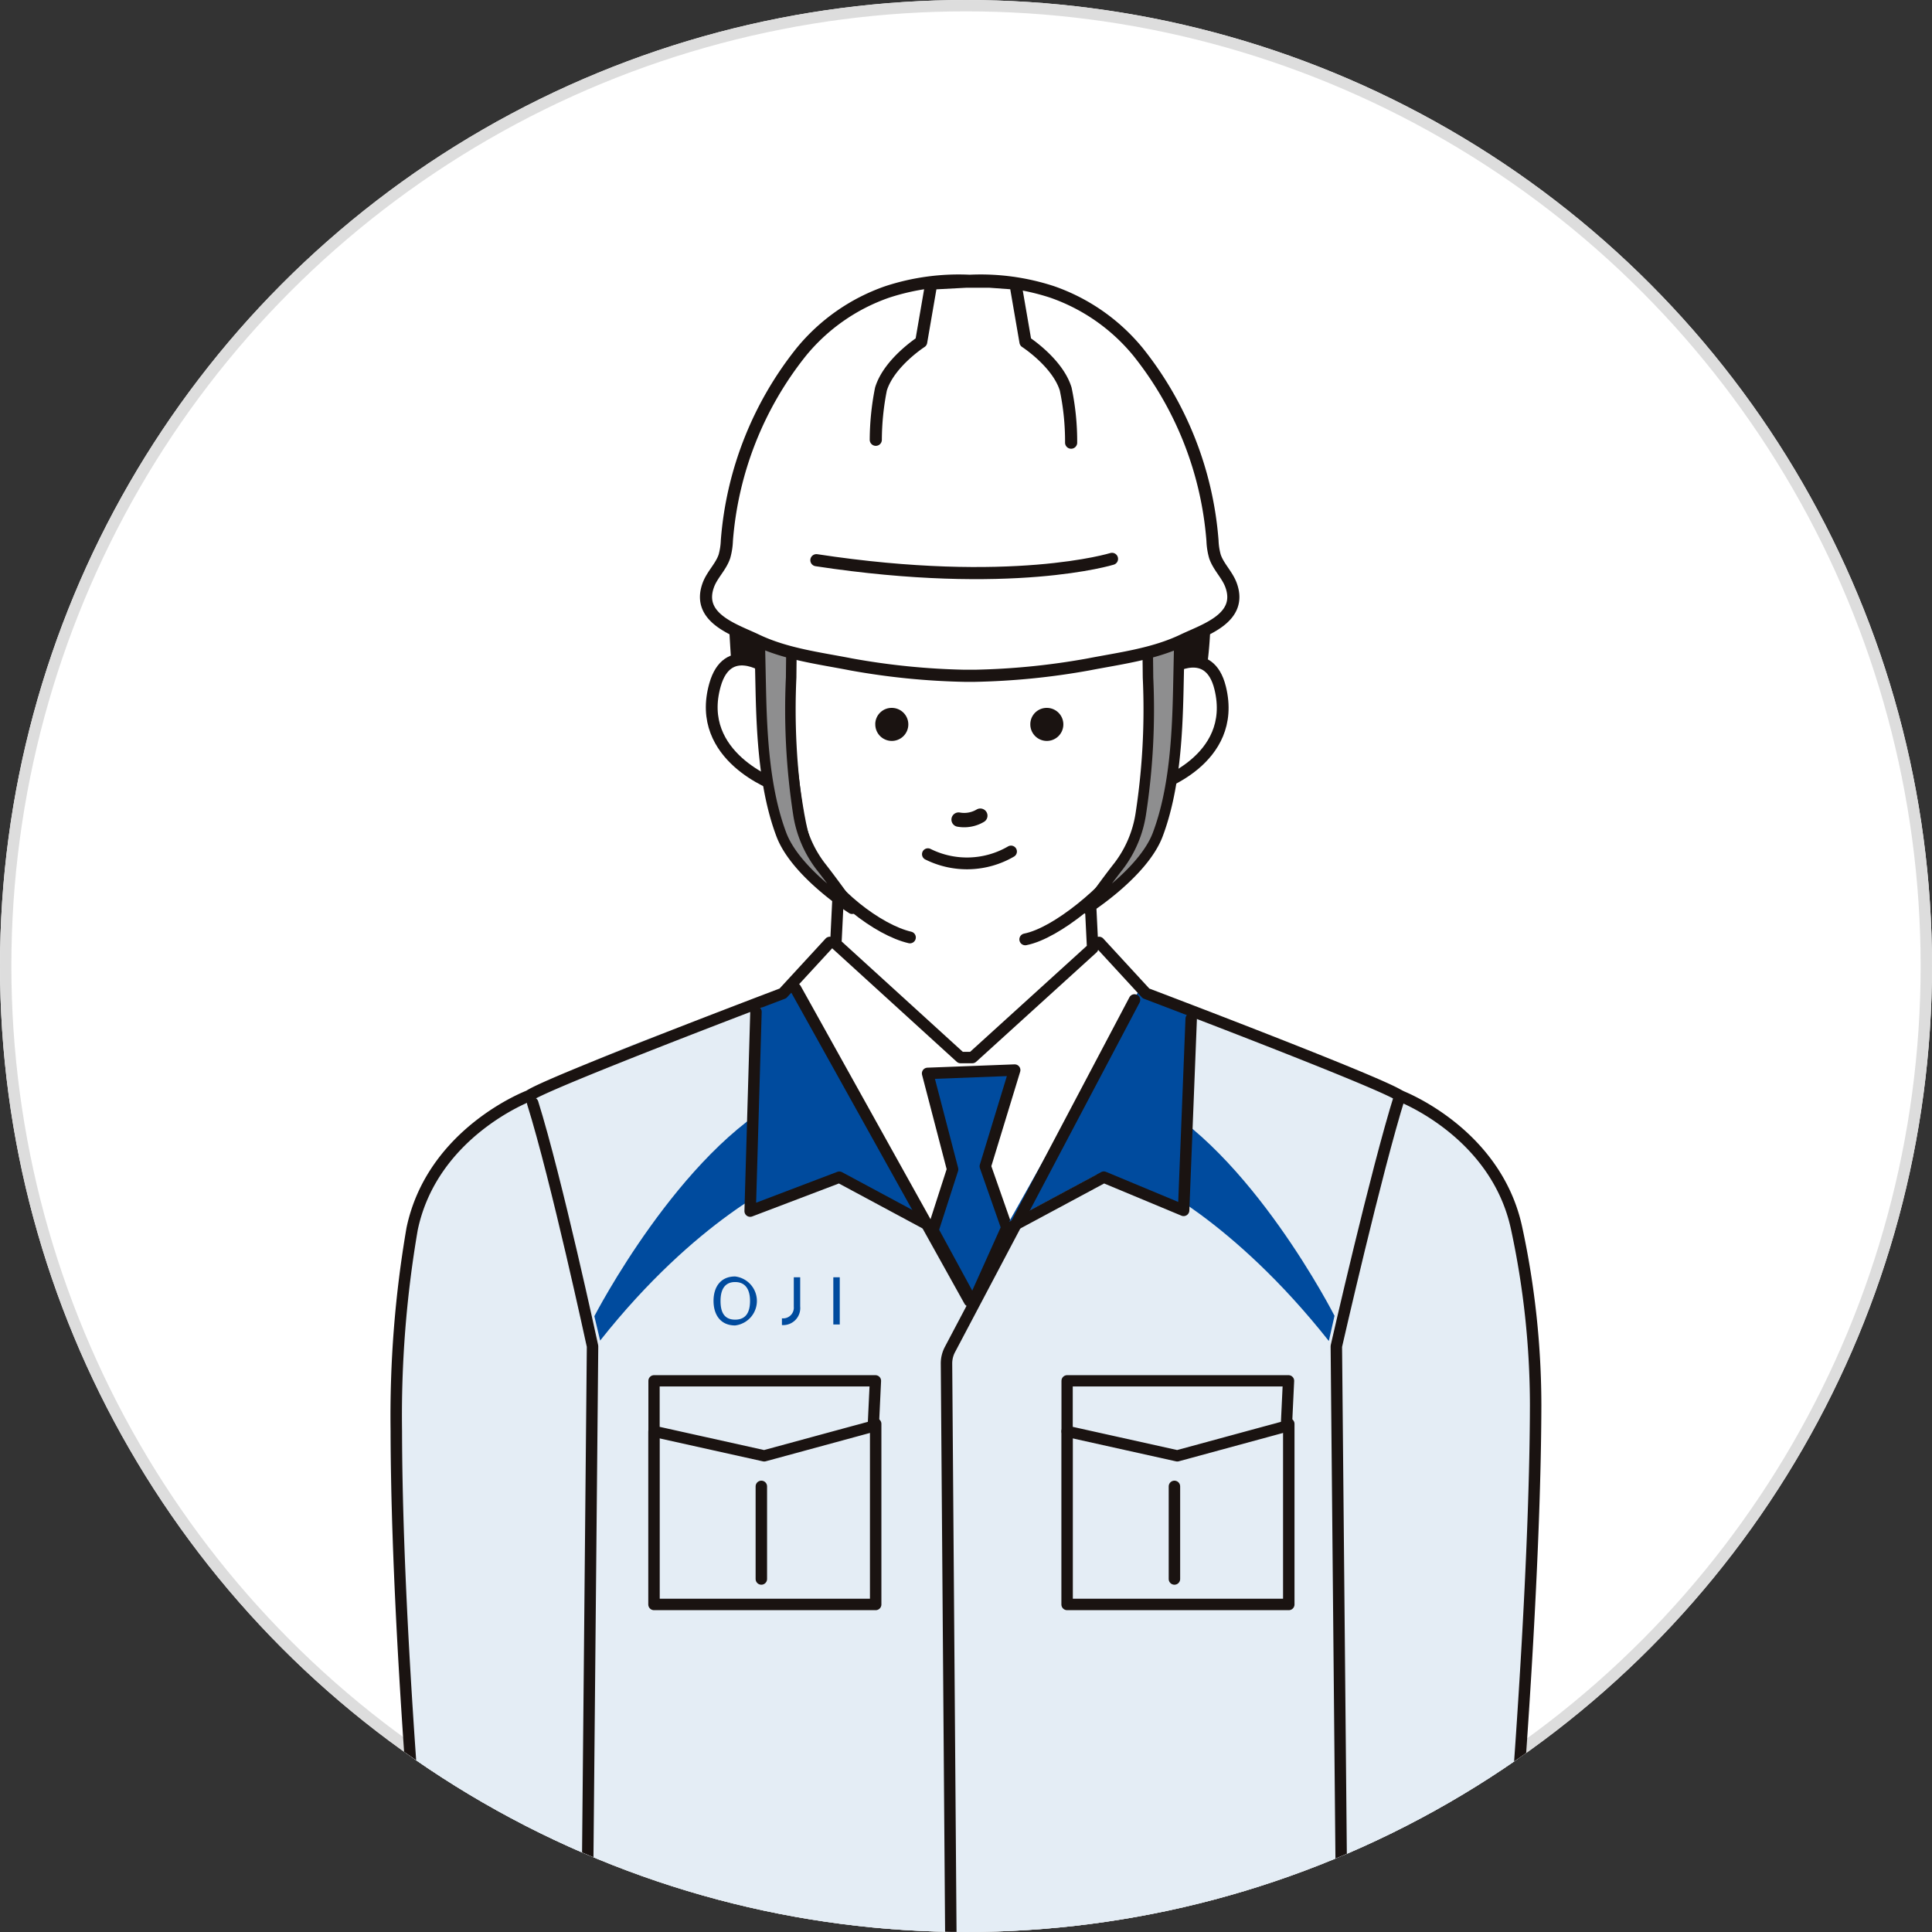 <svg xmlns="http://www.w3.org/2000/svg" xmlns:xlink="http://www.w3.org/1999/xlink" width="170" height="170" viewBox="0 0 170 170">
  <rect x="0" y="0" width="170" height="170" fill="#333333" stroke="none"/>
  <defs>
    <clipPath id="clip-path">
      <circle id="楕円形_8" data-name="楕円形 8" cx="85" cy="85" r="85" transform="translate(170 664)" fill="#f3f7fb"/>
    </clipPath>
    <clipPath id="clip-path-2">
      <rect id="長方形_904" data-name="長方形 904" width="101.792" height="154.257" fill="none"/>
    </clipPath>
  </defs>
  <g id="グループ_6590" data-name="グループ 6590" transform="translate(-170 -664)">
    <g id="楕円形_7" data-name="楕円形 7" transform="translate(170 664)" fill="#fff" stroke="#ddd" stroke-width="1">
      <circle cx="85" cy="85" r="85" stroke="none"/>
      <circle cx="85" cy="85" r="84.5" fill="none"/>
    </g>
    <g id="マスクグループ_93" data-name="マスクグループ 93" clip-path="url(#clip-path)">
      <g id="グループ_6589" data-name="グループ 6589" transform="translate(204.104 687.871)">
        <g id="グループ_6588" data-name="グループ 6588" clip-path="url(#clip-path-2)">
          <path id="パス_7759" data-name="パス 7759" d="M97.739,132.249s3.611-55.491,3.057-59.341c-.86-5.966-1.049-10.141-4.024-15.588-2.432-4.451-4.982-4.6-9.2-7.041C82.656,47.43,76.045,45.2,70.733,43.462c-.7-.23-4.709-2.107-4.709-2.107a10.823,10.823,0,0,1-1.231,2.972c-1.273,2.42-2.719,4.763-4.073,7.136-3.078,5.4-6.16,10.8-9.559,16-3.943-5.837-6.8-12.306-10.44-18.323-1-1.657-2.179-3.2-3.23-4.819-.6-.918-1.469-3.907-2.645-3.071a7.966,7.966,0,0,1-2.12.949c-5.2,1.74-10.655,3.321-15.593,5.736a68.137,68.137,0,0,0-7.345,4.4,15.938,15.938,0,0,0-5.833,5.913,20.259,20.259,0,0,0-2.2,5.573C1.338,66.485.966,69.144.593,71.8c-1.872,13.378,2.926,59.9,3.66,59.94,5.025.255,93.486.505,93.486.505" transform="translate(0.087 22.008)" fill="#e4edf5"/>
          <path id="パス_7760" data-name="パス 7760" d="M59.96,47.252,54.374,69.294l.551,59.667H68.716s4.849-59.306,2.377-65.32c-.565-1.377-.084-11.388-11.133-16.388" transform="translate(29.109 25.297)" fill="#e4edf5"/>
          <path id="パス_7761" data-name="パス 7761" d="M12.339,47.252l5.586,22.042-.551,59.667H3.583S-1.266,69.654,1.206,63.64c.565-1.377.084-11.388,11.133-16.388" transform="translate(0.27 25.297)" fill="#e4edf5"/>
          <path id="パス_7762" data-name="パス 7762" d="M28.386,37.892a2,2,0,0,1,.96.1A6.327,6.327,0,0,1,31,38.947a23.012,23.012,0,0,0,4.588,2.7A9.834,9.834,0,0,0,40.8,42.4c2.672-.419,4.936-2.219,7.56-2.873a4.162,4.162,0,0,1,2.09-.074c1.586.433,2.083,2.312,2.8,3.6a12.872,12.872,0,0,1,1.776,5.094c.187,2.173-5.239,4.866-5.794,6.978-3.7,14.093-18.871,10.249-19.362,1.021-.213-3.978-8.291-7.8-6.619-11.432a25.977,25.977,0,0,1,2.716-4.339c.709-.976,1.294-2.3,2.424-2.478" transform="translate(12.323 20.274)" fill="#fff"/>
          <path id="パス_7763" data-name="パス 7763" d="M46.384,42.037A117.362,117.362,0,0,1,33.444,42c-1.878-.083-3.755-.177-5.626-.372-1.165-.12-2.969-.063-4.02-.613-2.28-1.2-3.5-5.219-3.648-7.5-.33-5.206-.729-11.047.775-15.919.99-3.2,1.561-5.2,4.187-7.3a10.066,10.066,0,0,0,1.669-1.486c.726-.909.953-1.922,1.962-2.556A30.473,30.473,0,0,1,32.3,4.287a32.248,32.248,0,0,1,9.519-2.314,5.13,5.13,0,0,1,2.813.2,6.749,6.749,0,0,0-1.428,2.074q1.76-.378,3.517-.757a2.413,2.413,0,0,1,1.162-.055.826.826,0,0,1,.642.857c-.068.368-.442.579-.737.811s-.545.665-.31.957a21.611,21.611,0,0,1,6.166.141c2.136.359-.878,2.43-.086,2.883,5.521,3.146,7.3,9.275,7.6,15.168.235,4.591.275,9.292-1.148,13.665-.5,1.532-1.382,1.83-2.813,2.263a48.162,48.162,0,0,1-10.817,1.855" transform="translate(10.623 1.005)" fill="#1a1311"/>
          <path id="パス_7764" data-name="パス 7764" d="M46.384,42.037A117.362,117.362,0,0,1,33.444,42c-1.878-.083-3.755-.177-5.626-.372-1.165-.12-2.969-.063-4.02-.613-2.28-1.2-3.5-5.219-3.648-7.5-.33-5.206-.729-11.047.775-15.919.99-3.2,1.561-5.2,4.187-7.3a10.066,10.066,0,0,0,1.669-1.486c.726-.909.953-1.922,1.962-2.556A30.473,30.473,0,0,1,32.3,4.287a32.248,32.248,0,0,1,9.519-2.314,5.13,5.13,0,0,1,2.813.2,6.749,6.749,0,0,0-1.428,2.074q1.76-.378,3.517-.757a2.413,2.413,0,0,1,1.162-.055.826.826,0,0,1,.642.857c-.068.368-.442.579-.737.811s-.545.665-.31.957a21.611,21.611,0,0,1,6.166.141c2.136.359-.878,2.43-.086,2.883,5.521,3.146,7.3,9.275,7.6,15.168.235,4.591.275,9.292-1.148,13.665-.5,1.532-1.382,1.83-2.813,2.263A48.162,48.162,0,0,1,46.384,42.037Z" transform="translate(10.623 1.005)" fill="none" stroke="#1a1311" stroke-linecap="round" stroke-linejoin="round" stroke-width="1.052"/>
          <path id="パス_7765" data-name="パス 7765" d="M36.629,33.8l-10.556-.39L25.689,41.3l10.978,10H37.7l10.588-9.617L47.9,33.786,37.737,33.8Z" transform="translate(13.753 17.884)" fill="#fff"/>
          <path id="パス_7766" data-name="パス 7766" d="M36.629,33.8l-10.556-.39L25.689,41.3l10.978,10H37.7l10.588-9.617L47.9,33.786,37.737,33.8Z" transform="translate(13.753 17.884)" fill="none" stroke="#1a1311" stroke-linecap="round" stroke-linejoin="round" stroke-width="1.007"/>
          <path id="パス_7767" data-name="パス 7767" d="M23.027,32.479c-.1-1.147-.224-2.289-.392-3.428-.491-3.352-1.058-7.1.24-10.342,1.627-4.069,3.484-7.313,7.4-9.553A22.8,22.8,0,0,1,34.8,7.292a14.6,14.6,0,0,1,3.585-1.11,19.459,19.459,0,0,1,10.166,2.11,14.6,14.6,0,0,1,6.894,8.55,24.774,24.774,0,0,1,.616,9.254,67.514,67.514,0,0,0-.622,9.852,32.578,32.578,0,0,1-1.224,10.037,11.561,11.561,0,0,1-1.007,2.7A13,13,0,0,1,48.4,53c-2.86,1.773-5.98,3.51-9.33,3.373a13.722,13.722,0,0,1-3.921-.855,20.837,20.837,0,0,1-6.889-3.826,13.262,13.262,0,0,1-4.233-6.614,22.486,22.486,0,0,1-.514-4.248c-.157-2.779-.243-5.572-.482-8.346" transform="translate(11.82 3.291)" fill="#fff"/>
          <path id="パス_7768" data-name="パス 7768" d="M45.332,22.985s3.425-2.182,4.38,1.7c1.575,6.41-5.725,8.661-5.725,8.661Z" transform="translate(23.549 11.978)" fill="#fff"/>
          <path id="パス_7769" data-name="パス 7769" d="M45.332,22.985s3.425-2.182,4.38,1.7c1.575,6.41-5.725,8.661-5.725,8.661Z" transform="translate(23.549 11.978)" fill="none" stroke="#1a1311" stroke-linecap="round" stroke-linejoin="round" stroke-width="1.037"/>
          <path id="パス_7770" data-name="パス 7770" d="M23.3,22.934s-3.349-2.3-4.436,1.549c-1.8,6.352,5.424,8.856,5.424,8.856Z" transform="translate(9.946 11.912)" fill="#fff"/>
          <path id="パス_7771" data-name="パス 7771" d="M23.3,22.934s-3.349-2.3-4.436,1.549c-1.8,6.352,5.424,8.856,5.424,8.856Z" transform="translate(9.946 11.912)" fill="none" stroke="#1a1311" stroke-linecap="round" stroke-linejoin="round" stroke-width="1.037"/>
          <path id="パス_7772" data-name="パス 7772" d="M36.545,48.5c2.8-.55,7.255-4.34,9.117-7.061,2.2-3.214,2.966-21.6,2.977-22.227" transform="translate(19.565 10.287)" fill="none" stroke="#1a1311" stroke-linecap="round" stroke-linejoin="round" stroke-width="1.037"/>
          <path id="パス_7773" data-name="パス 7773" d="M22.394,18.1c-.011.625.881,20.021,2.71,23.453,1.884,3.537,6.086,6.729,8.87,7.376" transform="translate(11.989 9.688)" fill="none" stroke="#1a1311" stroke-linecap="round" stroke-linejoin="round" stroke-width="1.037"/>
          <path id="パス_7774" data-name="パス 7774" d="M21.588,31.328a3.549,3.549,0,0,1-.183-.356,10.9,10.9,0,0,1-.765-4.19,31.967,31.967,0,0,1,1.431-8.228,15.252,15.252,0,0,1,3.691-7.136C29.3,7.787,34.415,5.952,39.51,5.3A17.438,17.438,0,0,1,48,5.955a15.058,15.058,0,0,1,5.16,3.567,20.746,20.746,0,0,1,5,8.211,18.36,18.36,0,0,1,.677,7.374c-.118,1.222-.327,2.434-.563,3.639-.16.814.1,4.492-1.535,3.45A55.14,55.14,0,0,0,53.26,18.519a11.315,11.315,0,0,0-2.248-3.88,2.407,2.407,0,0,0-.96-.651,3.04,3.04,0,0,0-1.219-.031,63.489,63.489,0,0,1-20.076-1.033A36.287,36.287,0,0,0,24.5,23.652c-.563,2.539-.709,5.073-1.105,7.626-.261,1.68-1.257.989-1.809.051" transform="translate(11.049 2.717)" fill="#1a1311"/>
          <path id="パス_7775" data-name="パス 7775" d="M21.588,31.328a3.549,3.549,0,0,1-.183-.356,10.9,10.9,0,0,1-.765-4.19,31.967,31.967,0,0,1,1.431-8.228,15.252,15.252,0,0,1,3.691-7.136C29.3,7.787,34.415,5.952,39.51,5.3A17.438,17.438,0,0,1,48,5.955a15.058,15.058,0,0,1,5.16,3.567,20.746,20.746,0,0,1,5,8.211,18.36,18.36,0,0,1,.677,7.374c-.118,1.222-.327,2.434-.563,3.639-.16.814.1,4.492-1.535,3.45A55.14,55.14,0,0,0,53.26,18.519a11.315,11.315,0,0,0-2.248-3.88,2.407,2.407,0,0,0-.96-.651,3.04,3.04,0,0,0-1.219-.031,63.489,63.489,0,0,1-20.076-1.033A36.287,36.287,0,0,0,24.5,23.652c-.563,2.539-.709,5.073-1.105,7.626C23.135,32.957,22.139,32.267,21.588,31.328Z" transform="translate(11.049 2.717)" fill="none" stroke="#1a1311" stroke-linecap="round" stroke-linejoin="round" stroke-width="1.037"/>
          <path id="パス_7776" data-name="パス 7776" d="M38.615,45.779l-2.584,8.466,1.892,5.4-3,6.67-3.5-6.436,1.729-5.365-2.2-8.443Z" transform="translate(16.565 24.508)" fill="#004b9e"/>
          <path id="パス_7777" data-name="パス 7777" d="M38.615,45.779l-2.584,8.466,1.892,5.4-3,6.67-3.5-6.436,1.729-5.365-2.2-8.443Z" transform="translate(16.565 24.508)" fill="none" stroke="#1a1311" stroke-linecap="round" stroke-linejoin="round" stroke-width="1.007"/>
          <path id="パス_7778" data-name="パス 7778" d="M8.317,47.665c2.077,6.622,5.265,21.407,5.265,21.407l-.55,58.48" transform="translate(4.453 25.518)" fill="none" stroke="#1a1311" stroke-linecap="round" stroke-linejoin="round" stroke-width="1.007"/>
          <path id="パス_7779" data-name="パス 7779" d="M36.186,19.395a21.087,21.087,0,0,1,6.37.192" transform="translate(19.372 10.298)" fill="none" stroke="#1a1311" stroke-linecap="round" stroke-linejoin="round" stroke-width="1.264"/>
          <path id="パス_7780" data-name="パス 7780" d="M26.528,19.395a21.087,21.087,0,0,1,6.37.192" transform="translate(14.202 10.298)" fill="none" stroke="#1a1311" stroke-linecap="round" stroke-linejoin="round" stroke-width="1.264"/>
          <path id="パス_7781" data-name="パス 7781" d="M34.634,31.2a2.78,2.78,0,0,1-1.908.344" transform="translate(17.52 16.703)" fill="none" stroke="#1a1311" stroke-linecap="round" stroke-linejoin="round" stroke-width="1.264"/>
          <path id="パス_7782" data-name="パス 7782" d="M30.966,33.489a7.705,7.705,0,0,0,7.313-.236" transform="translate(16.578 17.802)" fill="none" stroke="#1a1311" stroke-linecap="round" stroke-linejoin="round" stroke-width="1.037"/>
          <path id="パス_7783" data-name="パス 7783" d="M34.752,63.587H15.27v4.449l9.694,2.154,9.6-2.61Z" transform="translate(8.175 34.042)" fill="#e4edf5"/>
          <path id="パス_7784" data-name="パス 7784" d="M34.752,63.587H15.27v4.449l9.694,2.154,9.6-2.61Z" transform="translate(8.175 34.042)" fill="none" stroke="#1a1311" stroke-linecap="round" stroke-linejoin="round" stroke-width="0.993"/>
          <path id="パス_7785" data-name="パス 7785" d="M15.269,66.715V81.945H34.774V66.055" transform="translate(8.174 35.363)" fill="none" stroke="#1a1311" stroke-linecap="round" stroke-linejoin="round" stroke-width="1.007"/>
          <line id="線_1839" data-name="線 1839" y2="8.148" transform="translate(32.888 106.919)" fill="none" stroke="#1a1311" stroke-linecap="round" stroke-linejoin="round" stroke-width="1.007"/>
          <path id="パス_7786" data-name="パス 7786" d="M58.426,63.587H38.944v4.449l9.694,2.154,9.6-2.61Z" transform="translate(20.849 34.042)" fill="#e4edf5"/>
          <path id="パス_7787" data-name="パス 7787" d="M58.426,63.587H38.944v4.449l9.694,2.154,9.6-2.61Z" transform="translate(20.849 34.042)" fill="none" stroke="#1a1311" stroke-linecap="round" stroke-linejoin="round" stroke-width="0.993"/>
          <path id="パス_7788" data-name="パス 7788" d="M38.944,66.715V81.945H58.449V66.055" transform="translate(20.849 35.363)" fill="none" stroke="#1a1311" stroke-linecap="round" stroke-linejoin="round" stroke-width="1.007"/>
          <line id="線_1840" data-name="線 1840" y2="8.148" transform="translate(69.236 106.919)" fill="none" stroke="#1a1311" stroke-linecap="round" stroke-linejoin="round" stroke-width="1.007"/>
          <path id="パス_7789" data-name="パス 7789" d="M59.96,47.252c-2.077,6.622-5.586,22.042-5.586,22.042l.55,58.48" transform="translate(29.109 25.297)" fill="none" stroke="#1a1311" stroke-linecap="round" stroke-linejoin="round" stroke-width="1.007"/>
          <line id="線_1841" data-name="線 1841" y2="1.095" transform="translate(35.621 23.882)" fill="none" stroke="#1a1311" stroke-linecap="round" stroke-linejoin="round" stroke-width="1.061"/>
          <path id="パス_7790" data-name="パス 7790" d="M21.5,28.861c.092,4.121.342,8.807,1.807,12.7,1.28,3.4,6.221,6.53,6.221,6.53s-1.635-2.3-2.779-3.752A10.093,10.093,0,0,1,24.8,39.714a60.52,60.52,0,0,1-.629-11.976q.028-3.3.112-6.594c.018-.717-.152-5.956.215-6.2-.858.579-2.564.8-3.313,1.6.157,4.1.227,8.21.319,12.315" transform="translate(11.34 7.999)" fill="#8e8e8f"/>
          <path id="パス_7791" data-name="パス 7791" d="M21.5,28.861c.092,4.121.342,8.807,1.807,12.7,1.28,3.4,6.221,6.53,6.221,6.53s-1.635-2.3-2.779-3.752A10.093,10.093,0,0,1,24.8,39.714a60.52,60.52,0,0,1-.629-11.976q.028-3.3.112-6.594c.018-.717-.152-5.956.215-6.2-.858.579-2.564.8-3.313,1.6C21.34,20.648,21.41,24.755,21.5,28.861Z" transform="translate(11.34 7.999)" fill="none" stroke="#1a1311" stroke-linecap="round" stroke-linejoin="round" stroke-width="0.924"/>
          <path id="パス_7792" data-name="パス 7792" d="M48.116,28.861c-.092,4.121-.342,8.807-1.807,12.7-1.28,3.4-6.221,6.53-6.221,6.53s1.635-2.3,2.779-3.752a10.093,10.093,0,0,0,1.953-4.624,60.521,60.521,0,0,0,.63-11.976q-.028-3.3-.112-6.594c-.018-.717.152-5.956-.215-6.2.858.579,2.564.8,3.313,1.6-.157,4.1-.227,8.21-.319,12.315" transform="translate(21.461 7.999)" fill="#8e8e8f"/>
          <path id="パス_7793" data-name="パス 7793" d="M48.116,28.861c-.092,4.121-.342,8.807-1.807,12.7-1.28,3.4-6.221,6.53-6.221,6.53s1.635-2.3,2.779-3.752a10.093,10.093,0,0,0,1.953-4.624,60.521,60.521,0,0,0,.63-11.976q-.028-3.3-.112-6.594c-.018-.717.152-5.956-.215-6.2.858.579,2.564.8,3.313,1.6C48.279,20.648,48.208,24.755,48.116,28.861Z" transform="translate(21.461 7.999)" fill="none" stroke="#1a1311" stroke-linecap="round" stroke-linejoin="round" stroke-width="0.924"/>
          <path id="パス_7794" data-name="パス 7794" d="M64.44,27.307c-.336-.9-1.1-1.589-1.408-2.5a5.751,5.751,0,0,1-.216-1.385A30.317,30.317,0,0,0,56.264,6.806,16.978,16.978,0,0,0,48.705,1.53a20.227,20.227,0,0,0-7.256-.98,20.219,20.219,0,0,0-7.255.98,16.961,16.961,0,0,0-7.559,5.275,30.317,30.317,0,0,0-6.551,16.613,5.829,5.829,0,0,1-.216,1.385c-.307.915-1.072,1.6-1.408,2.5-1.09,2.931,2.315,3.944,4.218,4.856,2.612,1.25,5.544,1.6,8.345,2.148A62.892,62.892,0,0,0,41,35.307h.9a62.911,62.911,0,0,0,9.977-.995c2.8-.544,5.733-.9,8.345-2.148,1.9-.912,5.306-1.925,4.218-4.856" transform="translate(9.77 0.286)" fill="#fff"/>
          <path id="パス_7795" data-name="パス 7795" d="M64.44,27.307c-.336-.9-1.1-1.589-1.408-2.5a5.751,5.751,0,0,1-.216-1.385A30.317,30.317,0,0,0,56.264,6.806,16.978,16.978,0,0,0,48.705,1.53a20.227,20.227,0,0,0-7.256-.98,20.219,20.219,0,0,0-7.255.98,16.961,16.961,0,0,0-7.559,5.275,30.317,30.317,0,0,0-6.551,16.613,5.829,5.829,0,0,1-.216,1.385c-.307.915-1.072,1.6-1.408,2.5-1.09,2.931,2.315,3.944,4.218,4.856,2.612,1.25,5.544,1.6,8.345,2.148A62.892,62.892,0,0,0,41,35.307h.9a62.911,62.911,0,0,0,9.977-.995c2.8-.544,5.733-.9,8.345-2.148C62.123,31.252,65.528,30.238,64.44,27.307Z" transform="translate(9.77 0.286)" fill="none" stroke="#1a1311" stroke-linecap="round" stroke-linejoin="round" stroke-width="1.067"/>
          <path id="パス_7796" data-name="パス 7796" d="M45.167,14.762a22.376,22.376,0,0,0-.476-4.71C43.984,7.729,41.151,5.9,41.151,5.9L40.265.76l-2.3-.166H35.971L32.86.76,31.974,5.9s-2.833,1.826-3.541,4.149a23.249,23.249,0,0,0-.454,4.459" transform="translate(14.979 0.318)" fill="none" stroke="#1a1311" stroke-linecap="round" stroke-linejoin="round" stroke-width="1.067"/>
          <path id="パス_7797" data-name="パス 7797" d="M50.587,16.481s-8.836,2.738-26.012.118" transform="translate(13.156 8.823)" fill="none" stroke="#1a1311" stroke-linecap="round" stroke-linejoin="round" stroke-width="1.067"/>
          <path id="パス_7798" data-name="パス 7798" d="M36.836,26.444a1.453,1.453,0,1,0,1.452-1.422,1.438,1.438,0,0,0-1.452,1.422" transform="translate(19.72 13.396)" fill="#1a1311"/>
          <path id="パス_7799" data-name="パス 7799" d="M27.951,26.444A1.453,1.453,0,1,0,29.4,25.022a1.438,1.438,0,0,0-1.452,1.422" transform="translate(14.964 13.396)" fill="#1a1311"/>
          <path id="パス_7800" data-name="パス 7800" d="M36.175,61.629l-7.732-4.155-7.735,2.943.5-17.3,3.445-2.005Z" transform="translate(11.086 22.011)" fill="#004b9e"/>
          <path id="パス_7801" data-name="パス 7801" d="M35.616,61.629l7.732-4.155,7.735,2.943.562-17.27-4.511-2.033Z" transform="translate(19.067 22.011)" fill="#004b9e"/>
          <path id="パス_7802" data-name="パス 7802" d="M48.574,41.76,32.342,72.507a2.619,2.619,0,0,0-.31,1.261l.431,56.714" transform="translate(17.148 22.356)" fill="none" stroke="#1a1311" stroke-linecap="round" stroke-linejoin="round" stroke-width="1.007"/>
          <line id="線_1842" data-name="線 1842" x1="15.294" y1="27.475" transform="translate(35.907 63.126)" fill="none" stroke="#1a1311" stroke-linecap="round" stroke-linejoin="round" stroke-width="1.007"/>
          <path id="パス_7803" data-name="パス 7803" d="M38.641,38.465l-4.13,4.485s-20.735,7.859-22.332,9.008c0,0-8.5,3.192-10.288,11.707A96.9,96.9,0,0,0,.5,81.456c.025,11.707.958,28.315,3.054,51" transform="translate(0.269 20.592)" fill="none" stroke="#1a1311" stroke-linecap="round" stroke-linejoin="round" stroke-width="1.007"/>
          <path id="パス_7804" data-name="パス 7804" d="M40.777,38.465l4.13,4.485s20.735,7.859,22.332,9.008c0,0,8.5,3.192,10.288,11.707A74.212,74.212,0,0,1,79.19,79.189C79.165,90.9,78.1,109.771,76,132.455" transform="translate(21.83 20.592)" fill="none" stroke="#1a1311" stroke-linecap="round" stroke-linejoin="round" stroke-width="1.007"/>
          <path id="パス_7805" data-name="パス 7805" d="M43.411,47.306c9.257,4.7,16.671,19.278,16.671,19.278l-.5,2.216c-8.5-10.746-16.17-14.167-16.17-14.167Z" transform="translate(23.24 25.326)" fill="#004b9e"/>
          <path id="パス_7806" data-name="パス 7806" d="M28.625,47.329c-9.257,4.7-16.775,19.276-16.775,19.276l.51,2.146c8.5-10.747,16.266-14.1,16.266-14.1Z" transform="translate(6.344 25.338)" fill="#004b9e"/>
          <path id="パス_7807" data-name="パス 7807" d="M51.468,42.837,50.8,59.7l-7.02-2.925-7.84,4.211" transform="translate(19.244 22.933)" fill="none" stroke="#1a1311" stroke-linecap="round" stroke-linejoin="round" stroke-width="1.007"/>
          <path id="パス_7808" data-name="パス 7808" d="M21.291,42.439l-.511,17.537,7.843-2.983,7.84,4.211" transform="translate(11.124 22.72)" fill="none" stroke="#1a1311" stroke-linecap="round" stroke-linejoin="round" stroke-width="1.007"/>
          <path id="パス_7809" data-name="パス 7809" d="M20.581,57.607a2.17,2.17,0,0,1,0,4.31c-1.291,0-1.9-.947-1.9-2.159s.61-2.151,1.9-2.151m0,3.8c1.05,0,1.311-.791,1.311-1.651,0-.883-.322-1.657-1.311-1.657s-1.284.774-1.284,1.657c0,.86.233,1.651,1.284,1.651" transform="translate(10 30.84)" fill="#004b9e"/>
          <path id="パス_7810" data-name="パス 7810" d="M22.6,61.264a.94.94,0,0,0,1.044-1.019V57.653h.563V60.22A1.5,1.5,0,0,1,22.6,61.858Z" transform="translate(12.099 30.865)" fill="#004b9e"/>
          <rect id="長方形_903" data-name="長方形 903" width="0.567" height="4.153" transform="translate(39.221 88.518)" fill="#004b9e"/>
        </g>
      </g>
    </g>
  </g>
</svg>
